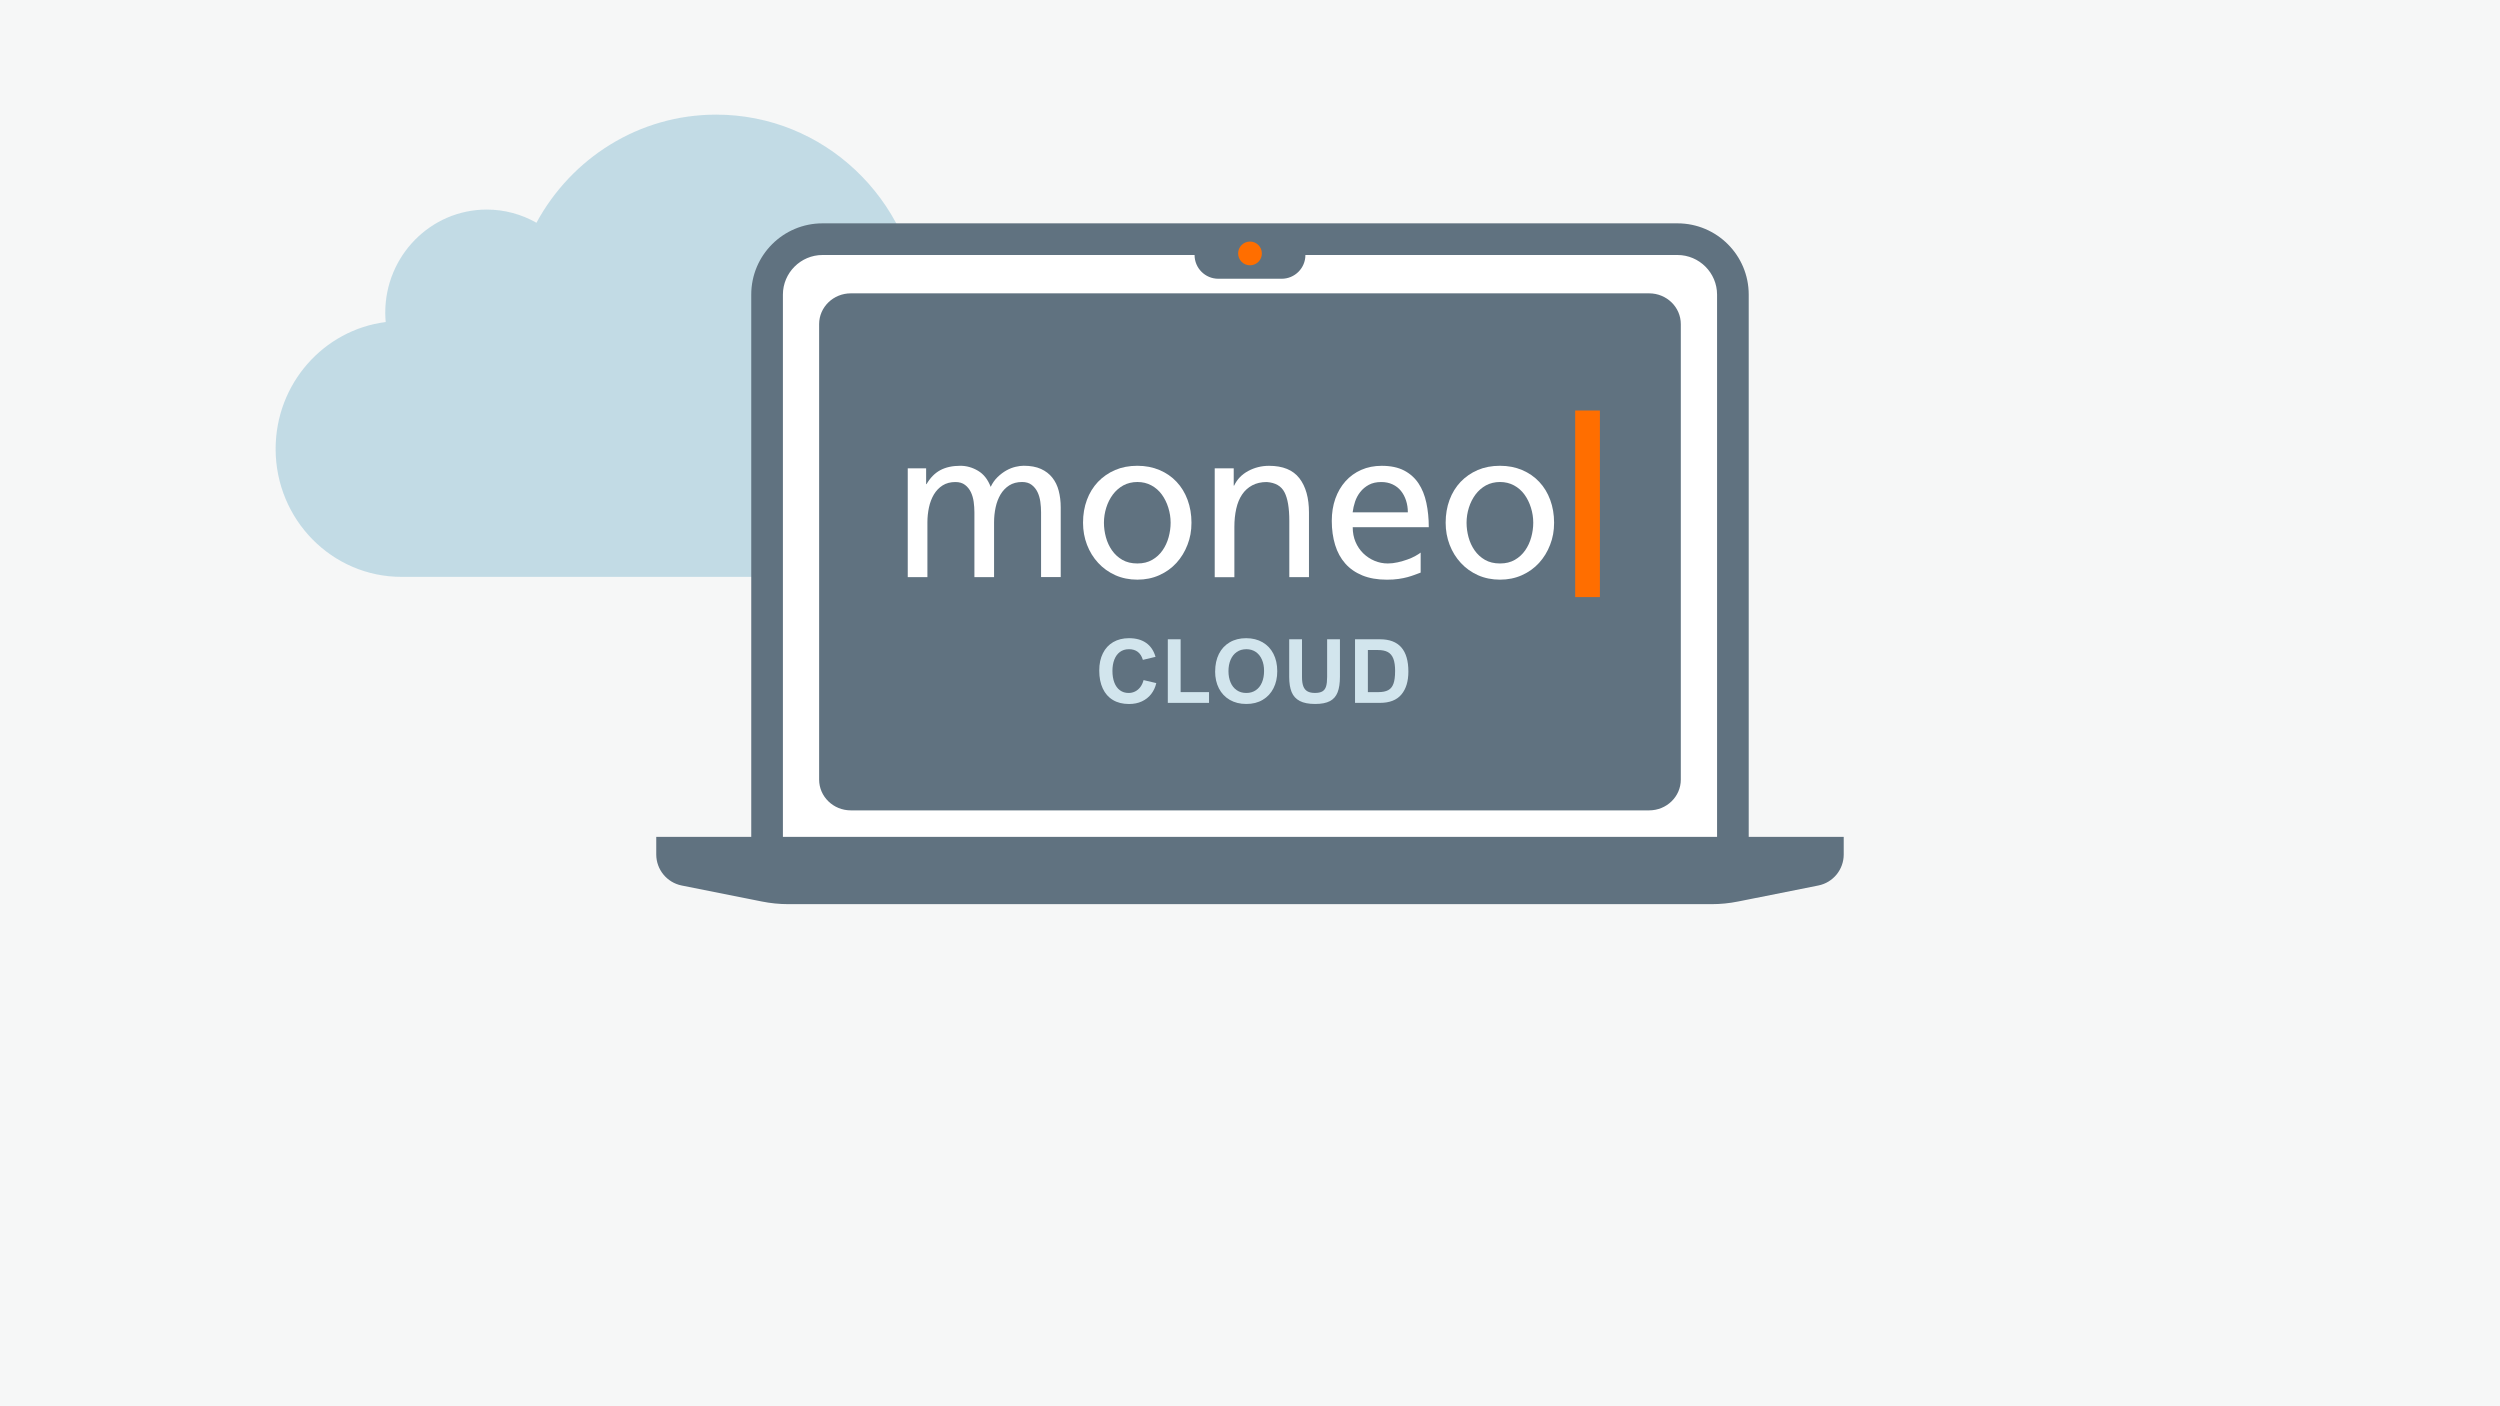 <?xml version="1.0" encoding="UTF-8" standalone="no"?>
<svg xmlns="http://www.w3.org/2000/svg" data-name="start moneo cloud / on-premises" height="1260" id="start_moneo_cloud_on-premises" viewBox="0 0 800 450" width="2240">
    
  <defs>
        
    <style>
      .cls-1 {
        fill: #607280;
      }

      .cls-1, .cls-2, .cls-3, .cls-4, .cls-5, .cls-6 {
        stroke-width: 0px;
      }

      .cls-2 {
        fill: #b5d4e1;
        opacity: .8;
      }

      .cls-3 {
        fill: #f6f7f7;
      }

      .cls-4 {
        fill: #ff6e00;
      }

      .cls-5 {
        fill: #fff;
      }

      .cls-6 {
        fill: #d2e5ed;
      }
    </style>
      
  </defs>
    
  <rect class="cls-3" height="450" width="800"/>
    
  <path class="cls-2" d="M331.19,141.01c0-21.91-15.91-40.03-36.62-43.11-2.74-34.27-30.96-61.22-65.38-61.22-24.79,0-46.37,13.98-57.53,34.6-4.7-2.68-10.12-4.22-15.89-4.22-17.94,0-32.49,14.78-32.49,33.02,0,1,.05,1.99.14,2.97-19.86,2.53-35.22,19.74-35.22,40.61,0,22.61,18.04,40.94,40.28,40.94h166.33c20.6-3.18,36.39-21.76,36.39-43.58Z"/>
    
  <g>
        
    <g>
            
      <g>
                
        <rect class="cls-5" height="203.15" rx="13.05" ry="13.05" width="305.46" x="248.33" y="76.91"/>
                
        <path class="cls-1" d="M263.2,71.47c-12.59,0-22.8,10.21-22.8,22.8v176.06h10.13V94.27c0-6.97,5.7-12.67,12.67-12.67h119.06c0,4.2,3.4,7.6,7.6,7.6h20.27c4.2,0,7.6-3.4,7.6-7.6h119.06c6.97,0,12.67,5.7,12.67,12.67v176.06h10.13V94.27c0-12.59-10.21-22.8-22.8-22.8h-273.59Z"/>
                
        <path class="cls-1" d="M262.12,103.72v145.75c0,5.44,4.54,9.85,10.14,9.85h255.46c5.6,0,10.14-4.41,10.14-9.85V103.72c0-5.44-4.54-9.85-10.14-9.85h-255.46c-5.6,0-10.14,4.41-10.14,9.85Z"/>
                
        <path class="cls-1" d="M210,267.79v5.64c0,4.82,3.41,8.98,8.13,9.93l25.65,5.12c2.8.56,5.66.85,8.52.85h295.38c2.86,0,5.72-.28,8.52-.85l25.66-5.12c4.73-.94,8.13-5.1,8.13-9.93v-5.64H210Z"/>
              
      </g>
            
      <circle class="cls-4" cx="400" cy="81.1" r="3.8"/>
          
    </g>
        
    <g>
            
      <path class="cls-5" d="M290.47,149.87h5.89v5.05h.13c1.2-2.05,2.67-3.54,4.41-4.47,1.74-.93,3.88-1.4,6.42-1.4,1.96,0,3.85.53,5.65,1.6,1.81,1.07,3.15,2.79,4.05,5.15.58-1.23,1.31-2.27,2.21-3.14.89-.86,1.83-1.57,2.81-2.12.98-.55,1.96-.93,2.94-1.16.98-.23,1.85-.34,2.61-.34,2.18,0,4.02.34,5.52,1.02,1.49.68,2.71,1.61,3.64,2.8.94,1.18,1.62,2.58,2.04,4.2.42,1.62.64,3.38.64,5.29v22.32h-6.29v-20.75c0-1.09-.08-2.21-.23-3.34-.16-1.14-.46-2.17-.9-3.1-.45-.93-1.07-1.71-1.87-2.32-.8-.62-1.83-.92-3.08-.92-1.61,0-2.98.37-4.11,1.09-1.14.73-2.06,1.7-2.78,2.9-.71,1.21-1.24,2.58-1.57,4.13-.33,1.55-.5,3.14-.5,4.78v17.54h-6.29v-20.75c0-1.09-.08-2.21-.23-3.34-.16-1.14-.46-2.17-.9-3.1-.45-.93-1.07-1.71-1.87-2.32-.8-.62-1.83-.92-3.08-.92-1.61,0-2.98.37-4.11,1.09-1.14.73-2.06,1.7-2.78,2.9-.71,1.21-1.24,2.58-1.57,4.13-.33,1.55-.5,3.14-.5,4.78v17.54h-6.29v-34.81Z"/>
            
      <path class="cls-5" d="M346.57,167.27c0-2.64.41-5.07,1.24-7.3.82-2.23,2.01-4.15,3.54-5.77,1.54-1.61,3.37-2.88,5.48-3.79,2.12-.91,4.49-1.36,7.12-1.36s4.95.46,7.09,1.36c2.14.91,3.97,2.17,5.48,3.79,1.52,1.61,2.69,3.54,3.51,5.77.82,2.23,1.24,4.66,1.24,7.3s-.42,4.86-1.27,7.06c-.85,2.21-2.03,4.14-3.54,5.8-1.52,1.66-3.34,2.97-5.48,3.93-2.14.96-4.48,1.43-7.02,1.43s-4.94-.48-7.06-1.43c-2.12-.96-3.95-2.26-5.48-3.93-1.54-1.66-2.73-3.59-3.58-5.8-.85-2.21-1.27-4.56-1.27-7.06ZM353.26,167.27c0,1.55.21,3.09.63,4.64.42,1.55,1.07,2.95,1.94,4.2.87,1.25,1.97,2.26,3.31,3.04,1.34.77,2.94,1.16,4.82,1.16s3.41-.39,4.75-1.16c1.34-.77,2.44-1.79,3.31-3.04.87-1.25,1.51-2.65,1.94-4.2.42-1.55.64-3.09.64-4.64,0-1.64-.25-3.24-.74-4.81-.49-1.57-1.18-2.97-2.07-4.2-.89-1.23-2.01-2.21-3.34-2.93-1.34-.73-2.83-1.09-4.48-1.09s-3.2.37-4.52,1.09c-1.31.73-2.43,1.71-3.34,2.93-.91,1.23-1.62,2.63-2.11,4.2-.49,1.57-.74,3.17-.74,4.81Z"/>
            
      <path class="cls-5" d="M388.7,149.87h6.09v5.53h.13c.94-2,2.43-3.56,4.48-4.67,2.05-1.11,4.28-1.67,6.69-1.67,4.42,0,7.65,1.32,9.7,3.96,2.05,2.64,3.08,6.3,3.08,10.99v20.68h-6.29v-18.02c0-4.09-.51-7.14-1.54-9.14-1.03-2-2.92-3.09-5.68-3.28-1.78,0-3.33.35-4.65,1.06-1.32.71-2.4,1.68-3.24,2.94-.85,1.25-1.47,2.76-1.87,4.54-.4,1.77-.6,3.71-.6,5.8v16.11h-6.29v-34.81Z"/>
            
      <path class="cls-5" d="M454.59,183.24c-.62.23-1.27.47-1.94.72-.67.25-1.42.49-2.24.72-.83.23-1.78.42-2.88.58-1.09.16-2.33.24-3.71.24-3.03,0-5.65-.46-7.86-1.36-2.21-.91-4.04-2.18-5.48-3.82-1.45-1.64-2.53-3.62-3.24-5.94-.71-2.32-1.07-4.89-1.07-7.71,0-2.59.38-4.96,1.14-7.1.76-2.14,1.84-3.99,3.24-5.56,1.4-1.57,3.09-2.79,5.05-3.65,1.96-.87,4.15-1.3,6.55-1.3,2.85,0,5.24.5,7.16,1.5,1.92,1,3.45,2.38,4.62,4.13,1.16,1.75,2,3.83,2.51,6.24.51,2.41.77,5.01.77,7.78h-24.34c0,1.73.3,3.3.9,4.71.6,1.41,1.43,2.63,2.47,3.65,1.05,1.02,2.25,1.82,3.61,2.39,1.36.57,2.78.85,4.25.85,1.02,0,2.08-.12,3.18-.37,1.09-.25,2.12-.55,3.08-.89.96-.34,1.8-.72,2.54-1.13.74-.41,1.31-.77,1.71-1.09v6.41ZM450.51,163.93c0-1.32-.19-2.57-.57-3.75-.38-1.18-.93-2.22-1.64-3.1-.71-.89-1.61-1.58-2.68-2.08-1.07-.5-2.27-.75-3.61-.75-1.56,0-2.89.3-3.98.89-1.09.59-2.01,1.36-2.74,2.29-.74.93-1.29,1.97-1.67,3.1-.38,1.14-.64,2.28-.77,3.41h17.66Z"/>
            
      <path class="cls-5" d="M462.61,167.27c0-2.64.41-5.07,1.24-7.3.82-2.23,2.01-4.15,3.54-5.77,1.54-1.61,3.37-2.88,5.48-3.79,2.12-.91,4.49-1.36,7.12-1.36s4.95.46,7.09,1.36c2.14.91,3.97,2.17,5.48,3.79,1.52,1.61,2.69,3.54,3.51,5.77.82,2.23,1.24,4.66,1.24,7.3s-.42,4.86-1.27,7.06c-.85,2.21-2.03,4.14-3.54,5.8-1.52,1.66-3.34,2.97-5.48,3.93-2.14.96-4.48,1.43-7.02,1.43s-4.94-.48-7.06-1.43c-2.12-.96-3.95-2.26-5.48-3.93-1.54-1.66-2.73-3.59-3.58-5.8-.85-2.21-1.27-4.56-1.27-7.06ZM469.3,167.27c0,1.55.21,3.09.63,4.64.42,1.55,1.07,2.95,1.94,4.2.87,1.25,1.97,2.26,3.31,3.04,1.34.77,2.94,1.16,4.82,1.16s3.41-.39,4.75-1.16c1.34-.77,2.44-1.79,3.31-3.04.87-1.25,1.51-2.65,1.94-4.2.42-1.55.64-3.09.64-4.64,0-1.64-.25-3.24-.74-4.81-.49-1.57-1.18-2.97-2.07-4.2s-2.01-2.21-3.34-2.93-2.83-1.09-4.48-1.09-3.2.37-4.52,1.09c-1.31.73-2.43,1.71-3.34,2.93-.91,1.23-1.62,2.63-2.11,4.2-.49,1.57-.74,3.17-.74,4.81Z"/>
            
      <path class="cls-4" d="M511.97,131.36v59.71h-7.91v-59.71h7.91Z"/>
          
    </g>
        
    <g>
            
      <path class="cls-6" d="M361.22,207.75c-1.12,0-2.07.3-2.86.89-.79.59-1.38,1.41-1.78,2.45-.4,1.04-.6,2.23-.6,3.58,0,1.43.2,2.68.61,3.75s1,1.89,1.78,2.46c.78.58,1.71.87,2.79.87.76,0,1.46-.17,2.11-.5.65-.33,1.2-.81,1.66-1.43s.79-1.35,1.01-2.19l4.07.96c-.31,1.34-.86,2.51-1.64,3.52-.78,1-1.78,1.78-2.98,2.34-1.2.56-2.57.83-4.11.83-2,0-3.71-.42-5.14-1.28-1.43-.85-2.51-2.08-3.26-3.69-.75-1.61-1.12-3.52-1.12-5.73s.39-3.96,1.16-5.52c.77-1.56,1.88-2.76,3.31-3.59s3.12-1.25,5.05-1.25c2.22,0,4.05.5,5.48,1.51,1.44,1,2.44,2.49,3.01,4.46l-4.05.97c-.68-2.28-2.17-3.42-4.5-3.42Z"/>
            
      <path class="cls-6" d="M386.89,221.48v3.44h-13.19v-20.35h4.1v16.91h9.09Z"/>
            
      <path class="cls-6" d="M388.85,214.86c0-2.15.41-4.02,1.21-5.62s1.96-2.83,3.46-3.71c1.5-.88,3.25-1.31,5.25-1.31s3.76.44,5.26,1.31c1.5.87,2.66,2.1,3.47,3.69s1.22,3.44,1.22,5.55-.4,3.88-1.2,5.46c-.8,1.59-1.95,2.82-3.44,3.71s-3.24,1.33-5.26,1.33-3.78-.44-5.29-1.31-2.67-2.1-3.48-3.68-1.21-3.38-1.21-5.42ZM398.78,207.75c-1.17,0-2.18.3-3.03.9-.86.6-1.51,1.42-1.96,2.48-.45,1.05-.68,2.26-.68,3.62s.22,2.57.67,3.62c.44,1.06,1.1,1.88,1.96,2.48.86.6,1.89.9,3.08.9s2.19-.3,3.05-.89c.86-.59,1.51-1.42,1.96-2.49.45-1.06.67-2.29.67-3.68s-.22-2.53-.67-3.58c-.45-1.05-1.1-1.88-1.96-2.47-.86-.6-1.88-.9-3.08-.9Z"/>
            
      <path class="cls-6" d="M420.77,221.74c1.05,0,1.85-.17,2.41-.51.56-.34.95-.88,1.17-1.6.22-.73.33-1.72.33-2.99v-12.07h4.1v11.97c0,2.07-.25,3.74-.75,5.01-.5,1.27-1.32,2.21-2.47,2.81s-2.71.91-4.69.91c-2.08,0-3.73-.32-4.95-.96-1.22-.64-2.08-1.59-2.6-2.85-.52-1.26-.78-2.9-.78-4.89v-12h4.1v12.12c0,1.21.14,2.19.42,2.92.28.74.72,1.28,1.33,1.62.6.34,1.4.51,2.39.51Z"/>
            
      <path class="cls-6" d="M450.68,214.9c0,3.11-.74,5.56-2.23,7.34s-3.78,2.68-6.88,2.68h-7.96v-20.35h8c6.04,0,9.07,3.44,9.07,10.33ZM446.44,214.77c0-1.68-.19-3-.57-3.99-.38-.98-.97-1.69-1.76-2.12-.79-.43-1.84-.65-3.16-.65h-3.23v13.47h3.29c1.36,0,2.43-.21,3.21-.63.78-.42,1.35-1.12,1.69-2.08.35-.97.52-2.3.52-3.99Z"/>
          
    </g>
      
  </g>
  
</svg>
